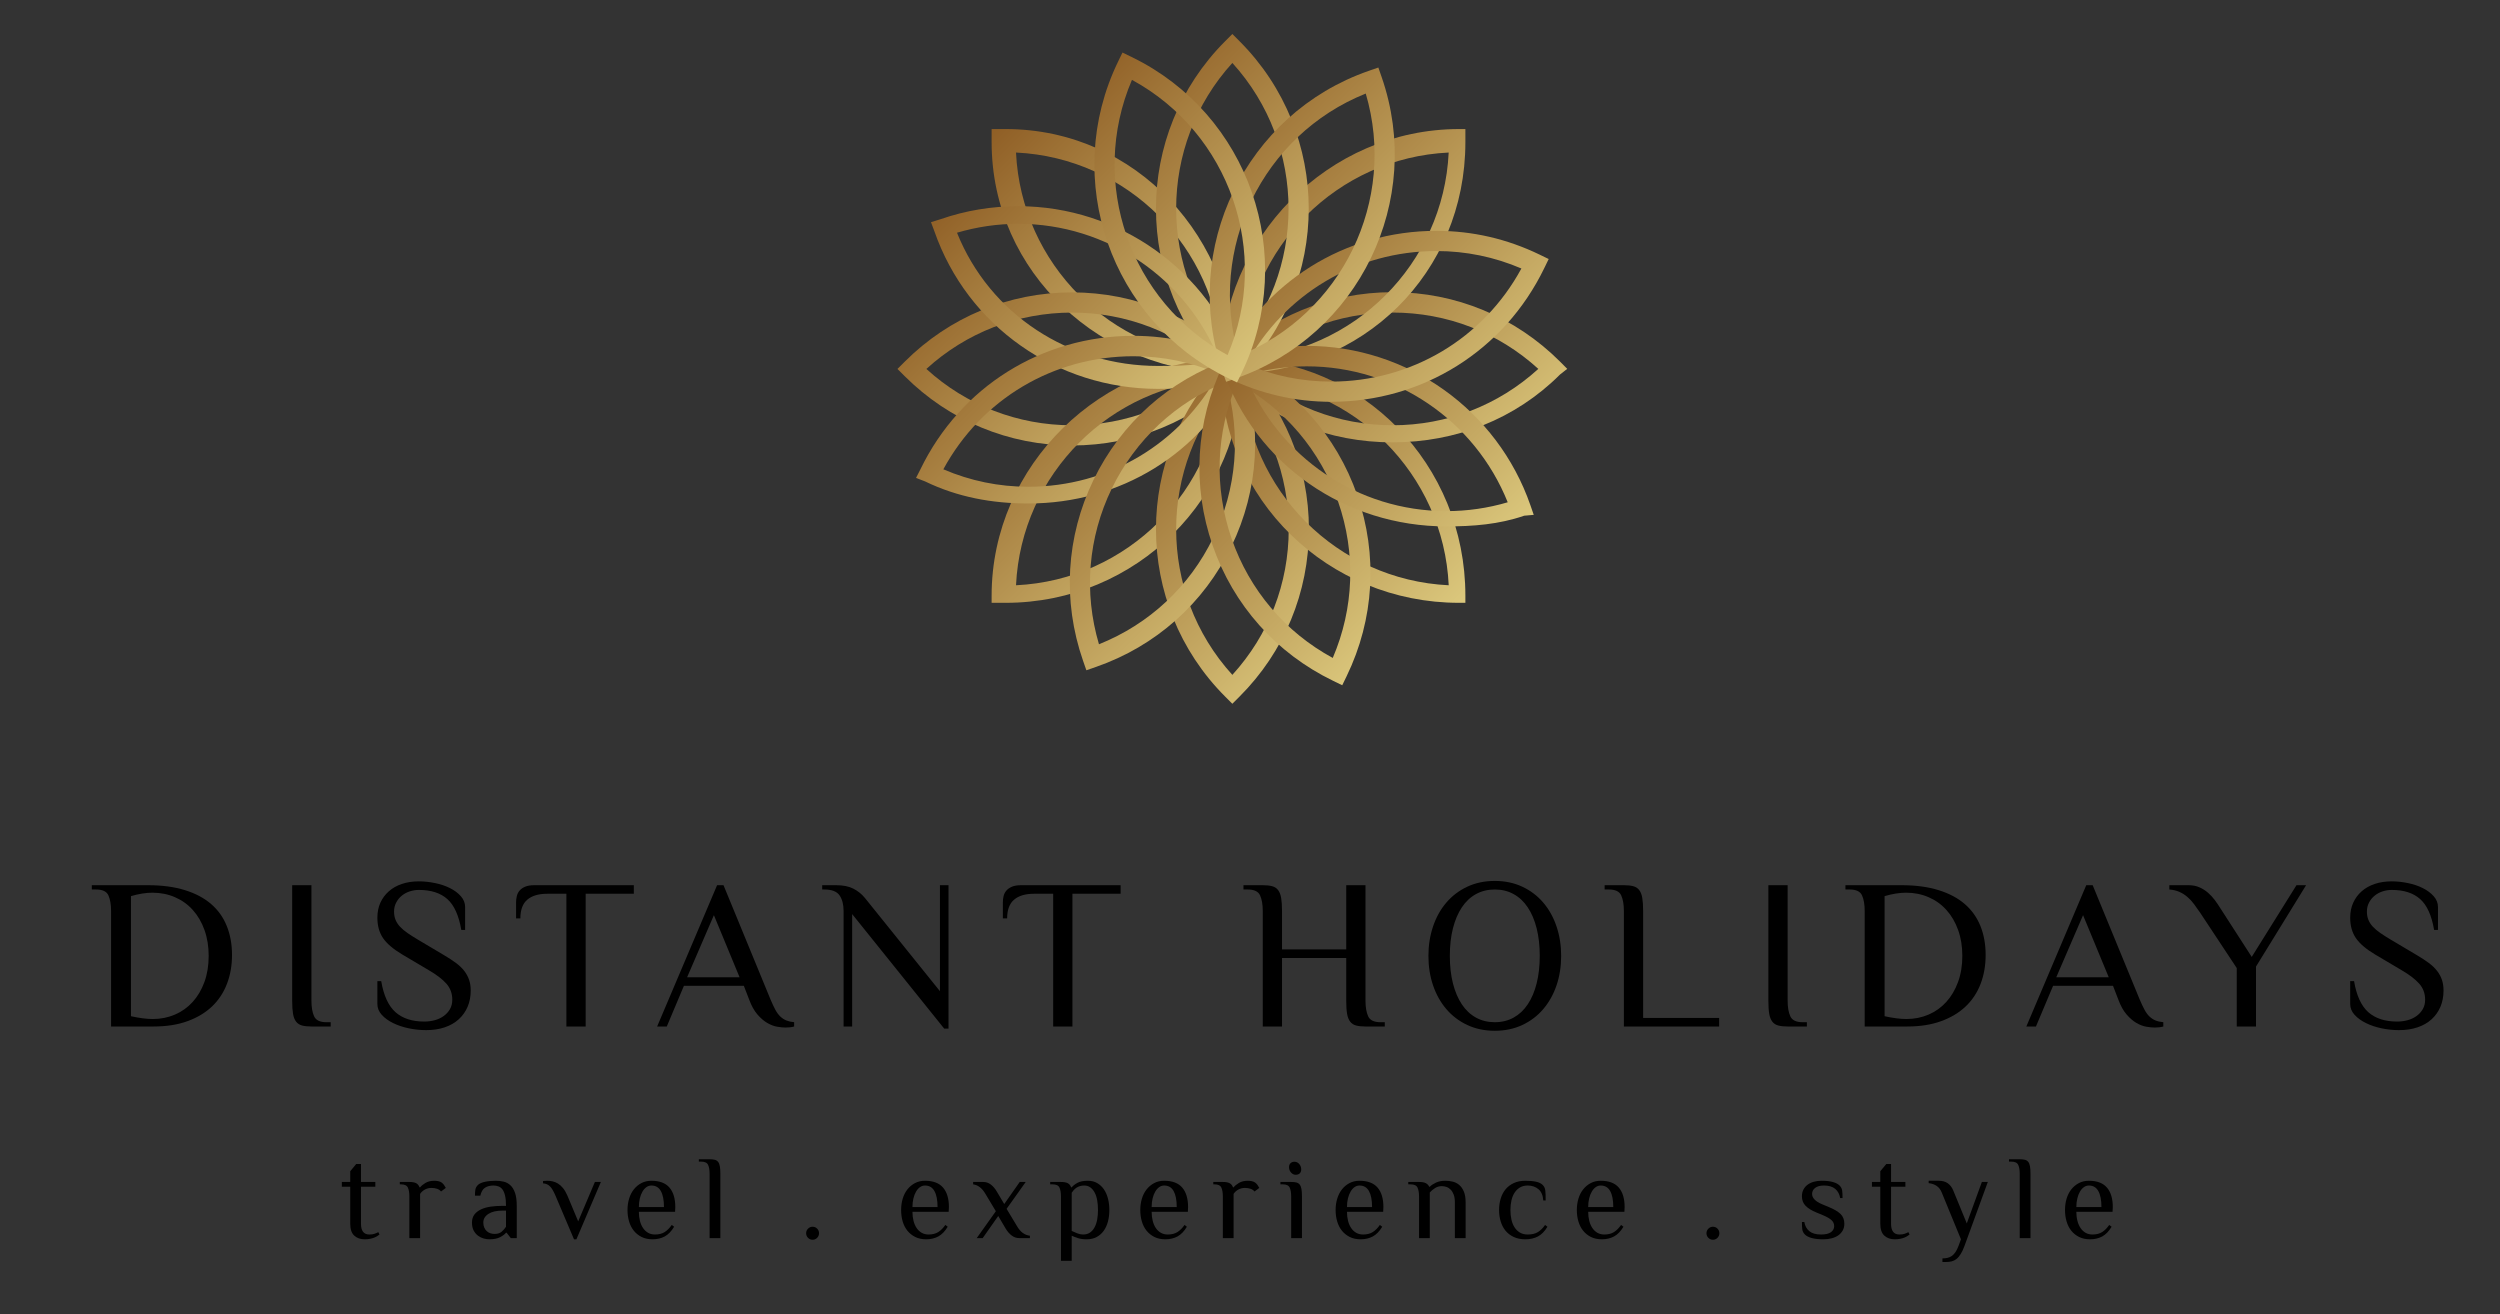 <svg xml:space="preserve" viewBox="50 128 407 214" version="1.1" xmlns:xlink="http://www.w3.org/1999/xlink" xmlns="http://www.w3.org/2000/svg" style="max-height: 500px" width="407" height="214">
<rect x="50" y="128" width="407" height="214" fill="#333333" stroke="none"/>
<desc>Created with Fabric.js 3.6.3</desc>
<defs>
</defs>
<g style="" transform="matrix(0.5 0 0 0.5 249.912 284.165)"><path d="" opacity="1" fill="#000000"/><path d="M-357.18-20.55L-357.18 18.55Q-353.07 19.46-350.07 19.46L-350.07 19.46Q-346.23 19.46-342.89 18.03Q-339.54 16.60-337.10 13.91Q-334.66 11.23-333.27 7.43Q-331.88 3.63-331.88-1.11L-331.88-1.11Q-331.88-5.71-333.24-9.50Q-334.59-13.30-337.03-16.02Q-339.47-18.74-342.85-20.20Q-346.23-21.67-350.21-21.67L-350.21-21.67Q-351.74-21.67-353.52-21.39Q-355.30-21.11-357.18-20.55L-357.18-20.55ZM-369.93-24.11L-351.67-24.11Q-344.77-24.11-339.61-22.50Q-334.46-20.90-331.08-17.97Q-327.69-15.05-325.99-10.83Q-324.28-6.61-324.28-1.38L-324.28-1.38Q-324.28 3.70-325.92 7.99Q-327.56 12.28-330.76 15.34Q-333.97 18.41-338.74 20.15Q-343.52 21.90-349.86 21.90L-349.86 21.90L-363.66 21.90L-363.66-15.74Q-363.66-18.88-364.53-20.80Q-365.40-22.71-368.54-22.71L-368.54-22.71L-369.93-22.71L-369.93-24.11Z" opacity="1" fill="#000000"/><path d="M-304.69 13.53L-304.69-24.11L-298.42-24.11L-298.42 13.53Q-298.42 16.67-297.55 18.58Q-296.68 20.50-293.54 20.50L-293.54 20.50L-292.15 20.50L-292.15 21.90L-298.42 21.90Q-300.23 21.90-301.45 21.58Q-302.67 21.27-303.40 20.33Q-304.14 19.39-304.41 17.78Q-304.69 16.18-304.69 13.53L-304.69 13.53Z" opacity="1" fill="#000000"/><path d="M-246.56 10.19L-246.56 10.19Q-246.56 13.11-247.57 15.48Q-248.59 17.85-250.47 19.56Q-252.35 21.27-255.03 22.17Q-257.72 23.08-261.06 23.08L-261.06 23.08Q-263.92 23.08-266.74 22.49Q-269.56 21.90-271.83 20.78Q-274.10 19.67-275.52 18.10Q-276.95 16.53-276.95 14.58L-276.95 14.58L-276.95 7.12L-275.70 7.12Q-274.51 14.16-271.06 17.23Q-267.61 20.29-261.69 20.29L-261.69 20.29Q-259.88 20.29-258.24 19.84Q-256.60 19.39-255.35 18.48Q-254.09 17.57-253.32 16.25Q-252.56 14.93-252.56 13.18L-252.56 13.18Q-252.56 10.12-254.47 7.96Q-256.39 5.79-260.22 3.56L-260.22 3.56L-268.80-1.52Q-273.26-4.17-275.11-6.89Q-276.95-9.61-276.95-13.51L-276.95-13.51Q-276.95-16.23-275.98-18.39Q-275.00-20.55-273.22-22.12Q-271.45-23.69-268.97-24.52Q-266.50-25.36-263.43-25.36L-263.43-25.36Q-260.85-25.36-258.17-24.80Q-255.49-24.25-253.32-23.17Q-251.16-22.09-249.77-20.52Q-248.38-18.95-248.38-17.00L-248.38-17.00L-248.38-9.54L-249.63-9.54Q-250.82-16.58-254.16-19.58Q-257.51-22.57-263.43-22.57L-263.43-22.57Q-264.96-22.57-266.43-22.09Q-267.89-21.60-269.01-20.69Q-270.12-19.79-270.82-18.46Q-271.52-17.14-271.52-15.53L-271.52-15.53Q-271.52-14.00-271.03-12.82Q-270.54-11.63-269.56-10.58Q-268.59-9.54-267.13-8.53Q-265.66-7.52-263.78-6.40L-263.78-6.40L-255.21-1.31Q-252.98 0.01-251.34 1.23Q-249.70 2.45-248.65 3.81Q-247.61 5.17-247.09 6.70Q-246.56 8.23-246.56 10.19Z" opacity="1" fill="#000000"/><path d="M-225.86-24.11L-193.45-24.11L-193.45-21.32L-209.13-21.32L-209.13 21.90L-215.41 21.90L-215.41-21.32L-221.68-21.32Q-225.86-21.32-228.13-19.40Q-230.39-17.48-230.39-13.30L-230.39-13.30L-231.79-13.30L-231.79-18.53Q-231.79-19.58-231.54-20.59Q-231.30-21.60-230.64-22.36Q-229.98-23.13-228.83-23.62Q-227.68-24.11-225.86-24.11L-225.86-24.11Z" opacity="1" fill="#000000"/><path d="M-141.25 20.50L-141.25 21.90Q-142.43 22.24-144.04 22.24L-144.04 22.24Q-145.22 22.24-146.79 21.97Q-148.36 21.69-149.99 20.75Q-151.63 19.80-153.20 17.99Q-154.77 16.18-155.88 13.18L-155.88 13.18L-157.63 8.65L-177.14 8.65L-182.72 21.90L-185.86 21.90L-166.34-24.11L-164.25-24.11L-148.91 13.18Q-148.08 15.13-147.35 16.49Q-146.61 17.85-145.71 18.69Q-144.80 19.53-143.76 19.94Q-142.71 20.36-141.25 20.50L-141.25 20.50ZM-167.38-14.35L-176.10 5.86L-159.02 5.86L-167.38-14.35Z" opacity="1" fill="#000000"/><path d="M-125.15 21.90L-125.15-15.74Q-125.15-18.88-126.47-20.80Q-127.79-22.71-131.42-22.71L-131.42-22.71L-132.12-22.71L-132.12-24.11L-127.59-24.11Q-124.17-24.11-121.98-22.99Q-119.78-21.88-118.18-19.92L-118.18-19.92L-93.78 10.40L-93.78-24.11L-90.99-24.11L-90.99 22.59L-92.39 22.59L-122.36-14.70L-122.36 21.90L-125.15 21.90Z" opacity="1" fill="#000000"/><path d="M-67.37-24.11L-34.95-24.11L-34.95-21.32L-50.64-21.32L-50.64 21.90L-56.91 21.90L-56.91-21.32L-63.18-21.32Q-67.37-21.32-69.63-19.40Q-71.90-17.48-71.90-13.30L-71.90-13.30L-73.29-13.30L-73.29-18.53Q-73.29-19.58-73.05-20.59Q-72.80-21.60-72.14-22.36Q-71.48-23.13-70.33-23.62Q-69.18-24.11-67.37-24.11L-67.37-24.11Z" opacity="1" fill="#000000"/><path d="" opacity="1" fill="#000000"/><path d="M44.78-24.11L44.78 13.53Q44.78 16.67 45.65 18.58Q46.52 20.50 49.66 20.50L49.66 20.50L51.06 20.50L51.06 21.90L44.78 21.90Q42.97 21.90 41.75 21.58Q40.53 21.27 39.80 20.33Q39.07 19.39 38.79 17.78Q38.51 16.18 38.51 13.53L38.51 13.53L38.51-0.41L17.60-0.41L17.60 21.90L11.33 21.90L11.33-15.74Q11.33-18.88 10.45-20.80Q9.58-22.71 6.45-22.71L6.45-22.71L5.05-22.71L5.05-24.11L11.33-24.11Q13.14-24.11 14.36-23.79Q15.58-23.48 16.31-22.54Q17.04-21.60 17.32-19.96Q17.60-18.32 17.60-15.74L17.60-15.74L17.60-3.20L38.51-3.20L38.51-24.11L44.78-24.11Z" opacity="1" fill="#000000"/><path d="M101.52-1.11L101.52-1.11Q101.52-6.05 100.51-10.06Q99.50-14.07 97.61-16.89Q95.73-19.72 93.01-21.21Q90.30-22.71 86.88-22.71L86.88-22.71Q83.47-22.71 80.75-21.21Q78.03-19.72 76.15-16.89Q74.27-14.07 73.25-10.06Q72.24-6.05 72.24-1.11L72.24-1.11Q72.24 3.84 73.25 7.85Q74.27 11.86 76.15 14.68Q78.03 17.50 80.75 19.00Q83.47 20.50 86.88 20.50L86.88 20.50Q90.30 20.50 93.01 19.00Q95.73 17.50 97.61 14.68Q99.50 11.86 100.51 7.85Q101.52 3.84 101.52-1.11ZM65.27-1.11L65.27-1.11Q65.27-6.19 66.77-10.65Q68.27-15.12 71.09-18.43Q73.92-21.74 77.92-23.62Q81.93-25.50 86.88-25.50L86.88-25.50Q91.83-25.50 95.84-23.62Q99.85-21.74 102.67-18.43Q105.49-15.12 106.99-10.65Q108.49-6.19 108.49-1.11L108.49-1.11Q108.49 4.05 106.99 8.48Q105.49 12.90 102.67 16.22Q99.85 19.53 95.84 21.41Q91.83 23.29 86.88 23.29L86.88 23.29Q81.93 23.29 77.92 21.41Q73.92 19.53 71.09 16.22Q68.27 12.90 66.77 8.48Q65.27 4.05 65.27-1.11Z" opacity="1" fill="#000000"/><path d="M135.18-15.74L135.18 19.11L159.93 19.11L159.93 21.90L128.91 21.90L128.91-15.74Q128.91-18.88 128.04-20.80Q127.17-22.71 124.03-22.71L124.03-22.71L122.64-22.71L122.64-24.11L128.91-24.11Q130.72-24.11 131.94-23.79Q133.16-23.48 133.89-22.54Q134.63-21.60 134.90-19.96Q135.18-18.32 135.18-15.74L135.18-15.74Z" opacity="1" fill="#000000"/><path d="M175.96 13.53L175.96-24.11L182.23-24.11L182.23 13.53Q182.23 16.67 183.10 18.58Q183.97 20.50 187.11 20.50L187.11 20.50L188.50 20.50L188.50 21.90L182.23 21.90Q180.42 21.90 179.20 21.58Q177.98 21.27 177.25 20.33Q176.52 19.39 176.24 17.78Q175.96 16.18 175.96 13.53L175.96 13.53Z" opacity="1" fill="#000000"/><path d="M213.80-20.55L213.80 18.55Q217.92 19.46 220.91 19.46L220.91 19.46Q224.75 19.46 228.09 18.03Q231.44 16.60 233.88 13.91Q236.32 11.23 237.71 7.43Q239.11 3.63 239.11-1.11L239.11-1.11Q239.11-5.71 237.75-9.50Q236.39-13.30 233.95-16.02Q231.51-18.74 228.13-20.20Q224.75-21.67 220.77-21.67L220.77-21.67Q219.24-21.67 217.46-21.39Q215.69-21.11 213.80-20.55L213.80-20.55ZM201.05-24.11L219.31-24.11Q226.21-24.11 231.37-22.50Q236.53-20.90 239.91-17.97Q243.29-15.05 245.00-10.83Q246.70-6.61 246.70-1.38L246.70-1.38Q246.70 3.70 245.07 7.99Q243.43 12.28 240.22 15.34Q237.01 18.41 232.24 20.15Q227.47 21.90 221.12 21.90L221.12 21.90L207.32 21.90L207.32-15.74Q207.32-18.88 206.45-20.80Q205.58-22.71 202.44-22.71L202.44-22.71L201.05-22.71L201.05-24.11Z" opacity="1" fill="#000000"/><path d="M304.55 20.50L304.55 21.90Q303.37 22.24 301.77 22.24L301.77 22.24Q300.58 22.24 299.01 21.97Q297.44 21.69 295.81 20.75Q294.17 19.80 292.60 17.99Q291.03 16.18 289.92 13.18L289.92 13.18L288.17 8.65L268.66 8.65L263.08 21.90L259.95 21.90L279.46-24.11L281.55-24.11L296.89 13.18Q297.72 15.13 298.46 16.49Q299.19 17.85 300.09 18.69Q301.00 19.53 302.04 19.94Q303.09 20.36 304.55 20.50L304.55 20.50ZM278.42-14.35L269.70 5.86L286.78 5.86L278.42-14.35Z" opacity="1" fill="#000000"/><path d="M323.23-16.44L333.34-0.76L347.91-24.11L351.04-24.11L334.73 2.38L334.73 21.90L328.46 21.90L328.46 2.87L316.61-15.05Q315.57-16.58 314.56-17.94Q313.55-19.30 312.36-20.31Q311.18-21.32 309.75-21.95Q308.32-22.57 306.51-22.71L306.51-22.71L306.51-24.11L312.78-24.11Q314.73-24.11 316.26-23.44Q317.80-22.78 319.05-21.70Q320.31-20.62 321.32-19.26Q322.33-17.90 323.23-16.44L323.23-16.44Z" opacity="1" fill="#000000"/><path d="M395.79 10.19L395.79 10.19Q395.79 13.11 394.78 15.48Q393.77 17.85 391.89 19.56Q390.01 21.27 387.32 22.17Q384.64 23.08 381.29 23.08L381.29 23.08Q378.44 23.08 375.61 22.49Q372.79 21.90 370.53 20.78Q368.26 19.67 366.83 18.10Q365.40 16.53 365.40 14.58L365.40 14.58L365.40 7.12L366.66 7.12Q367.84 14.16 371.29 17.23Q374.74 20.29 380.67 20.29L380.67 20.29Q382.48 20.29 384.12 19.84Q385.75 19.39 387.01 18.48Q388.26 17.57 389.03 16.25Q389.80 14.93 389.80 13.18L389.80 13.18Q389.80 10.12 387.88 7.96Q385.96 5.79 382.13 3.56L382.13 3.56L373.56-1.52Q369.10-4.17 367.25-6.89Q365.40-9.61 365.40-13.51L365.40-13.51Q365.40-16.23 366.38-18.39Q367.35-20.55 369.13-22.12Q370.91-23.69 373.38-24.52Q375.86-25.36 378.92-25.36L378.92-25.36Q381.50-25.36 384.19-24.80Q386.87-24.25 389.03-23.17Q391.19-22.09 392.59-20.52Q393.98-18.95 393.98-17.00L393.98-17.00L393.98-9.54L392.72-9.54Q391.54-16.58 388.19-19.58Q384.85-22.57 378.92-22.57L378.92-22.57Q377.39-22.57 375.93-22.09Q374.46-21.60 373.35-20.69Q372.23-19.79 371.54-18.46Q370.84-17.14 370.84-15.53L370.84-15.53Q370.84-14.00 371.33-12.82Q371.81-11.63 372.79-10.58Q373.77-9.54 375.23-8.53Q376.69-7.52 378.58-6.40L378.58-6.40L387.15-1.31Q389.38 0.01 391.02 1.23Q392.65 2.45 393.70 3.81Q394.75 5.17 395.27 6.70Q395.79 8.23 395.79 10.19Z" opacity="1" fill="#000000"/></g><g transform="matrix(1.244 0 0 1.244 250 187.575)">
<g style="">
		<g transform="matrix(1 0 0 1 -15 -15)">
<linearGradient y2="90" x2="90" y1="0" x1="0" gradientTransform="matrix(1 0 0 1 13.5 13.5)" gradientUnits="userSpaceOnUse" id="SVGID_22545">
<stop style="stop-color:rgb(143,94,37);stop-opacity: 1" offset="0%"/>
<stop style="stop-color:rgb(251,244,161);stop-opacity: 1" offset="50%"/>
<stop style="stop-color:rgb(143,94,37);stop-opacity: 1" offset="100%"/>
</linearGradient>
<path stroke-linecap="round" d="M 45.5 45.5 h -0.496 C 27.918 45.5 13.5 32.309 13.5 15.219 V 13.5 h 1.839 C 32.425 13.5 45.5 27.802 45.5 44.892 V 45.5 z M 16.692 16.572 C 17.38 31.13 29.097 42.851 43.65 43.539 C 42.963 28.98 31.247 17.26 16.692 16.572 z" transform="translate(-29.5, -29.5)" style="stroke: none; stroke-width: 1; stroke-dasharray: none; stroke-linecap: butt; stroke-dashoffset: 0; stroke-linejoin: miter; stroke-miterlimit: 4; fill: url(#SVGID_22545); fill-rule: nonzero; opacity: 1;"/>
</g>
		<g transform="matrix(1 0 0 1 -20.475 0.39)">
<linearGradient y2="90" x2="90" y1="0" x1="0" gradientTransform="matrix(1 0 0 1 1.178 34.872)" gradientUnits="userSpaceOnUse" id="SVGID_22546">
<stop style="stop-color:rgb(143,94,37);stop-opacity: 1" offset="0%"/>
<stop style="stop-color:rgb(251,244,161);stop-opacity: 1" offset="50%"/>
<stop style="stop-color:rgb(143,94,37);stop-opacity: 1" offset="100%"/>
</linearGradient>
<path stroke-linecap="round" d="M 24.027 54.907 c -8.274 0 -16.056 -3.226 -21.914 -9.081 l -0.935 -0.934 l 0.935 -0.935 c 5.858 -5.858 13.64 -9.085 21.914 -9.085 s 16.055 3.227 21.91 9.085 l 0.936 0.935 l -0.936 0.934 C 40.083 51.682 32.3 54.907 24.027 54.907 z M 4.961 44.892 c 5.232 4.763 11.951 7.373 19.066 7.373 s 13.833 -2.609 19.063 -7.373 c -5.23 -4.767 -11.949 -7.376 -19.063 -7.376 C 16.912 37.516 10.193 40.125 4.961 44.892 z" transform="translate(-24.026, -44.889)" style="stroke: none; stroke-width: 1; stroke-dasharray: none; stroke-linecap: butt; stroke-dashoffset: 0; stroke-linejoin: miter; stroke-miterlimit: 4; fill: url(#SVGID_22546); fill-rule: nonzero; opacity: 1;"/>
</g>
		<g transform="matrix(1 0 0 1 -14.588 15)">
<linearGradient y2="90" x2="90" y1="0" x1="0" gradientTransform="matrix(1 0 0 1 13.5 43.5)" gradientUnits="userSpaceOnUse" id="SVGID_22547">
<stop style="stop-color:rgb(143,94,37);stop-opacity: 1" offset="0%"/>
<stop style="stop-color:rgb(251,244,161);stop-opacity: 1" offset="50%"/>
<stop style="stop-color:rgb(143,94,37);stop-opacity: 1" offset="100%"/>
</linearGradient>
<path stroke-linecap="round" d="M 15.339 75.5 H 13.5 v -0.943 C 13.5 57.471 27.914 43.5 44.994 43.5 h 1.321 l 0.01 1.167 C 46.325 61.752 32.425 75.5 15.339 75.5 z M 43.65 46.245 c -14.558 0.688 -26.27 12.404 -26.958 26.958 C 31.246 72.515 42.962 60.799 43.65 46.245 z" transform="translate(-29.912, -59.5)" style="stroke: none; stroke-width: 1; stroke-dasharray: none; stroke-linecap: butt; stroke-dashoffset: 0; stroke-linejoin: miter; stroke-miterlimit: 4; fill: url(#SVGID_22547); fill-rule: nonzero; opacity: 1;"/>
</g>
		<g transform="matrix(1 0 0 1 0.516 21.367)">
<linearGradient y2="90" x2="90" y1="0" x1="0" gradientTransform="matrix(1 0 0 1 35.009 43.022)" gradientUnits="userSpaceOnUse" id="SVGID_22548">
<stop style="stop-color:rgb(143,94,37);stop-opacity: 1" offset="0%"/>
<stop style="stop-color:rgb(251,244,161);stop-opacity: 1" offset="50%"/>
<stop style="stop-color:rgb(143,94,37);stop-opacity: 1" offset="100%"/>
</linearGradient>
<path stroke-linecap="round" d="M 45.003 88.712 l -0.934 -0.935 c -12.08 -12.083 -12.08 -31.741 0 -43.82 l 0.934 -0.935 l 0.934 0.935 c 5.859 5.856 9.086 13.636 9.086 21.91 s -3.227 16.055 -9.086 21.91 L 45.003 88.712 z M 45.004 46.806 c -9.805 10.775 -9.805 27.345 0 38.123 c 4.766 -5.229 7.376 -11.946 7.376 -19.062 C 52.381 58.753 49.771 52.035 45.004 46.806 z" transform="translate(-45.016, -65.867)" style="stroke: none; stroke-width: 1; stroke-dasharray: none; stroke-linecap: butt; stroke-dashoffset: 0; stroke-linejoin: miter; stroke-miterlimit: 4; fill: url(#SVGID_22548); fill-rule: nonzero; opacity: 1;"/>
</g>
		<g transform="matrix(1 0 0 1 15 15)">
<linearGradient y2="90" x2="90" y1="0" x1="0" gradientTransform="matrix(1 0 0 1 43.5 43.5)" gradientUnits="userSpaceOnUse" id="SVGID_22549">
<stop style="stop-color:rgb(143,94,37);stop-opacity: 1" offset="0%"/>
<stop style="stop-color:rgb(251,244,161);stop-opacity: 1" offset="50%"/>
<stop style="stop-color:rgb(143,94,37);stop-opacity: 1" offset="100%"/>
</linearGradient>
<path stroke-linecap="round" d="M 75.5 75.5 h -0.828 C 57.585 75.5 43.5 61.978 43.5 44.892 V 43.5 h 1.503 C 62.096 43.5 75.5 57.471 75.5 74.557 V 75.5 z M 46.356 46.245 c 0.688 14.554 12.407 26.27 26.963 26.958 C 72.631 58.646 60.913 46.928 46.356 46.245 z" transform="translate(-59.5, -59.5)" style="stroke: none; stroke-width: 1; stroke-dasharray: none; stroke-linecap: butt; stroke-dashoffset: 0; stroke-linejoin: miter; stroke-miterlimit: 4; fill: url(#SVGID_22549); fill-rule: nonzero; opacity: 1;"/>
</g>
		<g transform="matrix(1 0 0 1 21.481 0.173)">
<linearGradient y2="90" x2="90" y1="0" x1="0" gradientTransform="matrix(1 0 0 1 43.134 34.847)" gradientUnits="userSpaceOnUse" id="SVGID_22550">
<stop style="stop-color:rgb(143,94,37);stop-opacity: 1" offset="0%"/>
<stop style="stop-color:rgb(251,244,161);stop-opacity: 1" offset="50%"/>
<stop style="stop-color:rgb(143,94,37);stop-opacity: 1" offset="100%"/>
</linearGradient>
<path stroke-linecap="round" d="M 65.98 54.5 c -0.002 0 0 0 -0.002 0 c -8.27 0 -16.051 -3.021 -21.909 -8.877 l -0.935 -0.833 l 0.935 -0.883 c 5.858 -5.859 13.642 -9.06 21.917 -9.06 c 8.271 0 16.053 3.237 21.908 9.093 l 0.934 0.941 l -0.934 0.734 C 82.036 51.473 74.252 54.5 65.98 54.5 z M 46.918 44.892 c 5.23 4.763 11.949 7.372 19.061 7.372 c 7.116 0 13.835 -2.61 19.067 -7.377 c -5.229 -4.764 -11.945 -7.372 -19.06 -7.372 C 58.87 37.515 52.149 40.125 46.918 44.892 z" transform="translate(-65.981, -44.673)" style="stroke: none; stroke-width: 1; stroke-dasharray: none; stroke-linecap: butt; stroke-dashoffset: 0; stroke-linejoin: miter; stroke-miterlimit: 4; fill: url(#SVGID_22550); fill-rule: nonzero; opacity: 1;"/>
</g>
		<g transform="matrix(1 0 0 1 15 -15)">
<linearGradient y2="90" x2="90" y1="0" x1="0" gradientTransform="matrix(1 0 0 1 43.5 13.5)" gradientUnits="userSpaceOnUse" id="SVGID_22551">
<stop style="stop-color:rgb(143,94,37);stop-opacity: 1" offset="0%"/>
<stop style="stop-color:rgb(251,244,161);stop-opacity: 1" offset="50%"/>
<stop style="stop-color:rgb(143,94,37);stop-opacity: 1" offset="100%"/>
</linearGradient>
<path stroke-linecap="round" d="M 45.004 45.5 H 43.5 v -0.608 c 0 -17.09 14.083 -31.392 31.168 -31.392 H 75.5 v 1.719 C 75.5 32.309 62.09 45.5 45.004 45.5 z M 73.315 16.572 C 58.76 17.26 47.045 28.98 46.356 43.539 C 60.911 42.851 72.627 31.13 73.315 16.572 z" transform="translate(-59.5, -29.5)" style="stroke: none; stroke-width: 1; stroke-dasharray: none; stroke-linecap: butt; stroke-dashoffset: 0; stroke-linejoin: miter; stroke-miterlimit: 4; fill: url(#SVGID_22551); fill-rule: nonzero; opacity: 1;"/>
</g>
		<g transform="matrix(1 0 0 1 0.504 -20.589)">
<linearGradient y2="90" x2="90" y1="0" x1="0" gradientTransform="matrix(1 0 0 1 35.008 1.061)" gradientUnits="userSpaceOnUse" id="SVGID_22552">
<stop style="stop-color:rgb(143,94,37);stop-opacity: 1" offset="0%"/>
<stop style="stop-color:rgb(251,244,161);stop-opacity: 1" offset="50%"/>
<stop style="stop-color:rgb(143,94,37);stop-opacity: 1" offset="100%"/>
</linearGradient>
<path stroke-linecap="round" d="M 45.004 46.761 l -0.934 -0.935 c -12.082 -12.086 -12.082 -31.748 0 -43.83 l 0.934 -0.935 l 0.934 0.935 c 12.083 12.086 12.083 31.748 0 43.83 L 45.004 46.761 z M 45.004 4.846 c -9.805 10.777 -9.805 27.35 0 38.131 C 54.809 32.2 54.809 15.627 45.004 4.846 z" transform="translate(-45.004, -23.911)" style="stroke: none; stroke-width: 1; stroke-dasharray: none; stroke-linecap: butt; stroke-dashoffset: 0; stroke-linejoin: miter; stroke-miterlimit: 4; fill: url(#SVGID_22552); fill-rule: nonzero; opacity: 1;"/>
</g>
		<g transform="matrix(1 0 0 1 -18.375 -8.953)">
<linearGradient y2="90" x2="90" y1="0" x1="0" gradientTransform="matrix(1 0 0 1 5.564 23.595)" gradientUnits="userSpaceOnUse" id="SVGID_22553">
<stop style="stop-color:rgb(143,94,37);stop-opacity: 1" offset="0%"/>
<stop style="stop-color:rgb(251,244,161);stop-opacity: 1" offset="50%"/>
<stop style="stop-color:rgb(143,94,37);stop-opacity: 1" offset="100%"/>
</linearGradient>
<path stroke-linecap="round" d="M 35.263 47.5 c -0.002 0 -0.002 0 -0.003 0 c -13.177 0 -24.936 -8.193 -29.262 -20.657 l -0.434 -1.157 l 1.249 -0.388 c 3.297 -1.145 6.721 -1.703 10.177 -1.703 c 13.175 0 24.934 8.387 29.262 20.852 l 0.435 1.255 l -1.25 0.255 C 42.14 47.101 38.716 47.5 35.263 47.5 z M 8.968 27.066 C 13.262 37.763 23.661 44.5 35.26 44.5 c 0 0 0.001 0 0.003 0 c 2.711 0 5.401 -0.03 8.019 -0.803 C 38.987 32.998 28.587 25.901 16.99 25.901 C 14.277 25.901 11.585 26.292 8.968 27.066 z" transform="translate(-26.125, -35.547)" style="stroke: none; stroke-width: 1; stroke-dasharray: none; stroke-linecap: butt; stroke-dashoffset: 0; stroke-linejoin: miter; stroke-miterlimit: 4; fill: url(#SVGID_22553); fill-rule: nonzero; opacity: 1;"/>
</g>
		<g transform="matrix(1 0 0 1 -19.311 7.029)">
<linearGradient y2="90" x2="90" y1="0" x1="0" gradientTransform="matrix(1 0 0 1 3.609 40.559)" gradientUnits="userSpaceOnUse" id="SVGID_22554">
<stop style="stop-color:rgb(143,94,37);stop-opacity: 1" offset="0%"/>
<stop style="stop-color:rgb(251,244,161);stop-opacity: 1" offset="50%"/>
<stop style="stop-color:rgb(143,94,37);stop-opacity: 1" offset="100%"/>
</linearGradient>
<path stroke-linecap="round" d="M 18.297 62.5 c -0.001 0 -0.002 0 -0.002 0 c -4.696 0 -9.237 -0.819 -13.497 -2.885 l -1.189 -0.463 l 0.576 -1.131 c 5.225 -10.789 15.911 -17.462 27.89 -17.462 c 4.698 0 9.242 1.062 13.506 3.13 l 1.188 0.583 l -0.576 0.964 C 40.966 56.024 30.277 62.5 18.297 62.5 z M 7.181 58.027 c 3.537 1.516 7.269 2.284 11.114 2.284 c 10.507 0.001 19.928 -5.633 24.902 -14.793 c -3.541 -1.518 -7.275 -2.288 -11.123 -2.288 C 21.57 43.231 12.153 48.865 7.181 58.027 z" transform="translate(-25.189, -51.529)" style="stroke: none; stroke-width: 1; stroke-dasharray: none; stroke-linecap: butt; stroke-dashoffset: 0; stroke-linejoin: miter; stroke-miterlimit: 4; fill: url(#SVGID_22554); fill-rule: nonzero; opacity: 1;"/>
</g>
		<g transform="matrix(1 0 0 1 -8.642 19.268)">
<linearGradient y2="90" x2="90" y1="0" x1="0" gradientTransform="matrix(1 0 0 1 23.729 43.209)" gradientUnits="userSpaceOnUse" id="SVGID_22555">
<stop style="stop-color:rgb(143,94,37);stop-opacity: 1" offset="0%"/>
<stop style="stop-color:rgb(251,244,161);stop-opacity: 1" offset="50%"/>
<stop style="stop-color:rgb(143,94,37);stop-opacity: 1" offset="100%"/>
</linearGradient>
<path stroke-linecap="round" d="M 25.898 84.326 l -0.434 -1.248 c -2.718 -7.824 -2.229 -16.233 1.378 -23.678 c 3.606 -7.446 9.902 -13.042 17.728 -15.757 l 1.249 -0.434 l 0.433 1.249 c 2.718 7.822 2.229 16.229 -1.377 23.674 s -9.903 13.043 -17.728 15.76 L 25.898 84.326 z M 44.17 46.614 c -6.57 2.627 -11.847 7.535 -14.949 13.938 c -3.101 6.402 -3.682 13.586 -1.673 20.371 c 6.57 -2.631 11.846 -7.539 14.948 -13.942 C 45.597 60.578 46.177 53.396 44.17 46.614 z" transform="translate(-35.858, -63.767)" style="stroke: none; stroke-width: 1; stroke-dasharray: none; stroke-linecap: butt; stroke-dashoffset: 0; stroke-linejoin: miter; stroke-miterlimit: 4; fill: url(#SVGID_22555); fill-rule: nonzero; opacity: 1;"/>
</g>
		<g transform="matrix(1 0 0 1 7.387 20.207)">
<linearGradient y2="90" x2="90" y1="0" x1="0" gradientTransform="matrix(1 0 0 1 40.693 43.127)" gradientUnits="userSpaceOnUse" id="SVGID_22556">
<stop style="stop-color:rgb(143,94,37);stop-opacity: 1" offset="0%"/>
<stop style="stop-color:rgb(251,244,161);stop-opacity: 1" offset="50%"/>
<stop style="stop-color:rgb(143,94,37);stop-opacity: 1" offset="100%"/>
</linearGradient>
<path stroke-linecap="round" d="M 59.384 86.287 l -1.189 -0.577 c -7.456 -3.61 -13.058 -9.903 -15.773 -17.719 c -2.715 -7.814 -2.22 -16.225 1.393 -23.676 l 0.577 -1.188 l 1.19 0.576 c 7.453 3.611 13.054 9.904 15.77 17.719 c 2.714 7.814 2.22 16.223 -1.39 23.676 L 59.384 86.287 z M 45.631 46.7 c -2.787 6.501 -3.048 13.702 -0.713 20.424 c 2.334 6.722 7.004 12.212 13.226 15.59 c 2.784 -6.503 3.045 -13.704 0.71 -20.425 S 51.85 50.077 45.631 46.7 z" transform="translate(-51.887, -64.707)" style="stroke: none; stroke-width: 1; stroke-dasharray: none; stroke-linecap: butt; stroke-dashoffset: 0; stroke-linejoin: miter; stroke-miterlimit: 4; fill: url(#SVGID_22556); fill-rule: nonzero; opacity: 1;"/>
</g>
		<g transform="matrix(1 0 0 1 19.383 9.187)">
<linearGradient y2="90" x2="90" y1="0" x1="0" gradientTransform="matrix(1 0 0 1 43.321 41.874)" gradientUnits="userSpaceOnUse" id="SVGID_22557">
<stop style="stop-color:rgb(143,94,37);stop-opacity: 1" offset="0%"/>
<stop style="stop-color:rgb(251,244,161);stop-opacity: 1" offset="50%"/>
<stop style="stop-color:rgb(143,94,37);stop-opacity: 1" offset="100%"/>
</linearGradient>
<path stroke-linecap="round" d="M 73.019 65.5 c -0.002 0 -0.002 0 -0.002 0 c -13.174 0 -24.933 -8.043 -29.261 -20.502 l -0.435 -1.084 l 1.249 -0.352 c 3.298 -1.148 6.727 -1.688 10.185 -1.688 c 13.171 0 24.928 8.394 29.255 20.854 l 0.435 1.26 l -1.249 0.111 C 79.897 65.243 76.474 65.5 73.019 65.5 z M 46.727 45.721 C 51.021 56.414 61.42 63.5 73.017 63.5 c 0 0 0 0 0.002 0 c 2.712 0 5.403 -0.385 8.021 -1.158 c -4.293 -10.695 -14.69 -17.79 -26.284 -17.79 C 52.04 44.552 49.346 44.944 46.727 45.721 z" transform="translate(-63.883, -53.687)" style="stroke: none; stroke-width: 1; stroke-dasharray: none; stroke-linecap: butt; stroke-dashoffset: 0; stroke-linejoin: miter; stroke-miterlimit: 4; fill: url(#SVGID_22557); fill-rule: nonzero; opacity: 1;"/>
</g>
		<g transform="matrix(1 0 0 1 20.321 -6.494)">
<linearGradient y2="90" x2="90" y1="0" x1="0" gradientTransform="matrix(1 0 0 1 43.239 26.82)" gradientUnits="userSpaceOnUse" id="SVGID_22558">
<stop style="stop-color:rgb(143,94,37);stop-opacity: 1" offset="0%"/>
<stop style="stop-color:rgb(251,244,161);stop-opacity: 1" offset="50%"/>
<stop style="stop-color:rgb(143,94,37);stop-opacity: 1" offset="100%"/>
</linearGradient>
<path stroke-linecap="round" d="M 57.925 49.192 C 57.925 49.192 57.926 49.192 57.925 49.192 c -4.695 -0.001 -9.235 -1.047 -13.497 -3.11 l -1.189 -0.577 l 0.576 -1.189 C 49.04 33.524 59.732 26.82 71.716 26.82 c 4.696 0 9.237 1.047 13.499 3.111 l 1.188 0.576 l -0.576 1.189 C 80.599 42.487 69.905 49.192 57.925 49.192 z M 46.811 44.264 c 3.537 1.516 7.27 2.285 11.114 2.285 c 10.506 0 19.93 -5.637 24.905 -14.801 c -3.537 -1.517 -7.27 -2.284 -11.114 -2.284 C 61.207 29.463 51.784 35.101 46.811 44.264 z" transform="translate(-64.821, -38.006)" style="stroke: none; stroke-width: 1; stroke-dasharray: none; stroke-linecap: butt; stroke-dashoffset: 0; stroke-linejoin: miter; stroke-miterlimit: 4; fill: url(#SVGID_22558); fill-rule: nonzero; opacity: 1;"/>
</g>
		<g transform="matrix(1 0 0 1 9.649 -18.49)">
<linearGradient y2="90" x2="90" y1="0" x1="0" gradientTransform="matrix(1 0 0 1 42.038 5.447)" gradientUnits="userSpaceOnUse" id="SVGID_22559">
<stop style="stop-color:rgb(143,94,37);stop-opacity: 1" offset="0%"/>
<stop style="stop-color:rgb(251,244,161);stop-opacity: 1" offset="50%"/>
<stop style="stop-color:rgb(143,94,37);stop-opacity: 1" offset="100%"/>
</linearGradient>
<path stroke-linecap="round" d="M 44.189 46.573 l -0.433 -1.248 C 38.15 29.181 46.721 11.487 62.861 5.881 l 1.248 -0.434 l 0.434 1.249 c 5.604 16.139 -2.966 33.833 -19.105 39.443 L 44.189 46.573 z M 62.461 8.853 c -13.522 5.425 -20.747 20.34 -16.622 34.316 C 59.359 37.74 66.584 22.824 62.461 8.853 z" transform="translate(-54.149, -26.01)" style="stroke: none; stroke-width: 1; stroke-dasharray: none; stroke-linecap: butt; stroke-dashoffset: 0; stroke-linejoin: miter; stroke-miterlimit: 4; fill: url(#SVGID_22559); fill-rule: nonzero; opacity: 1;"/>
</g>
		<g transform="matrix(1 0 0 1 -6.381 -19.428)">
<linearGradient y2="90" x2="90" y1="0" x1="0" gradientTransform="matrix(1 0 0 1 26.95 3.487)" gradientUnits="userSpaceOnUse" id="SVGID_22560">
<stop style="stop-color:rgb(143,94,37);stop-opacity: 1" offset="0%"/>
<stop style="stop-color:rgb(251,244,161);stop-opacity: 1" offset="50%"/>
<stop style="stop-color:rgb(143,94,37);stop-opacity: 1" offset="100%"/>
</linearGradient>
<path stroke-linecap="round" d="M 45.616 46.658 l -1.188 -0.576 C 29.048 38.625 22.597 20.051 30.048 4.676 l 0.576 -1.189 l 1.189 0.576 c 15.377 7.453 21.827 26.026 14.38 41.405 L 45.616 46.658 z M 31.865 7.061 c -5.727 13.396 -0.29 29.053 12.511 36.022 C 50.101 29.684 44.663 14.028 31.865 7.061 z" transform="translate(-38.119, -25.072)" style="stroke: none; stroke-width: 1; stroke-dasharray: none; stroke-linecap: butt; stroke-dashoffset: 0; stroke-linejoin: miter; stroke-miterlimit: 4; fill: url(#SVGID_22560); fill-rule: nonzero; opacity: 1;"/>
</g>
</g>
</g>
<g style="" transform="matrix(0.5 0 0 0.5 250.023 323.453)"><path d="M-286.01 7.55L-286.01-4.51L-288.74-4.51L-288.74-6.06L-286.01-6.06L-286.01-9.56L-284.07-11.90L-282.51-11.90L-282.51-6.06L-277.84-6.06L-277.84-4.51L-282.51-4.51L-282.51 7.55Q-282.51 11.05-279.79 11.05L-279.79 11.05Q-278.78 11.05-278.12 10.82Q-277.45 10.59-276.87 10.28L-276.87 10.28L-276.48 11.05Q-276.79 11.29-277.20 11.56Q-277.61 11.83-278.19 12.06Q-278.78 12.30-279.55 12.45Q-280.33 12.61-281.34 12.61L-281.34 12.61Q-283.41 12.61-284.71 11.40Q-286.01 10.20-286.01 7.55L-286.01 7.55Z" opacity="1" fill="#000000"/><path d="M-266.76 12.22L-266.76-1.39Q-266.76-3.15-267.24-4.22Q-267.73-5.28-269.48-5.28L-269.48-5.28L-269.87-5.28L-269.87-6.06L-266.76-6.06Q-265.28-6.06-264.52-5.64Q-263.76-5.21-263.45-4.31L-263.45-4.31L-263.26-4.31Q-262.67-5.05-261.51-5.75Q-260.34-6.45-258.59-6.45L-258.59-6.45Q-258.00-6.45-257.34-6.32Q-256.68-6.18-256.25-5.87L-256.25-5.87Q-255.83-5.56-255.51-5.13Q-255.20-4.70-254.89-4.12L-254.89-4.12L-256.45-2.95Q-256.88-3.53-257.71-3.83Q-258.55-4.12-259.56-4.12L-259.56-4.12Q-260.73-4.12-261.70-3.59Q-262.67-3.07-263.26-2.17L-263.26-2.17L-263.26 12.22L-266.76 12.22Z" opacity="1" fill="#000000"/><path d="M-235.29 8.52L-235.29 3.27L-236.45 3.27Q-239.37 3.27-241.02 4.34Q-242.68 5.41-242.68 7.16L-242.68 7.16Q-242.68 8.10-242.37 8.80Q-242.06 9.50-241.55 9.96Q-241.04 10.43-240.38 10.64Q-239.72 10.86-238.98 10.86L-238.98 10.86Q-237.54 10.86-236.71 10.14Q-235.87 9.42-235.29 8.52L-235.29 8.52ZM-231.79 12.22L-233.73 12.22L-235.09 10.47L-235.29 10.47Q-235.87 11.21-237.19 11.91Q-238.52 12.61-240.73 12.61L-240.73 12.61Q-241.55 12.61-242.52 12.36Q-243.49 12.10-244.35 11.48Q-245.21 10.86-245.79 9.81Q-246.37 8.76-246.37 7.16L-246.37 7.16Q-246.37 5.57-245.56 4.52Q-244.74 3.47-243.38 2.85Q-242.02 2.22-240.23 1.97Q-238.44 1.72-236.45 1.72L-236.45 1.72L-235.29 1.72Q-235.29-0.31-235.60-1.61Q-235.91-2.91-236.45-3.63Q-237.00-4.35-237.76-4.62Q-238.52-4.90-239.37-4.90L-239.37-4.90Q-241.00-4.90-242.11-4.20Q-243.22-3.50-243.65-1.59L-243.65-1.59L-245.40-1.59Q-245.40-2.60-245.28-3.48Q-245.17-4.35-244.43-5.09L-244.43-5.09Q-244.08-5.44-243.44-5.71Q-242.79-5.99-242.02-6.14Q-241.24-6.30-240.36-6.37Q-239.49-6.45-238.59-6.45L-238.59-6.45Q-237.27-6.45-236.05-6.16Q-234.82-5.87-233.87-4.99Q-232.91-4.12-232.35-2.50Q-231.79-0.89-231.79 1.72L-231.79 1.72L-231.79 12.22Z" opacity="1" fill="#000000"/><path d="M-215.29-1.59L-211.79 6.77L-206.35-6.06L-204.40-6.06L-212.37 12.61L-213.15 12.61L-219.18-1.59Q-219.65-2.68-220.08-3.42Q-220.50-4.16-220.97-4.62Q-221.44-5.09-221.98-5.32Q-222.53-5.56-223.23-5.60L-223.23-5.60L-223.23-6.37Q-223.07-6.37-222.62-6.41Q-222.18-6.45-221.91-6.45L-221.91-6.45Q-221.05-6.45-220.14-6.26Q-219.22-6.06-218.37-5.54Q-217.51-5.01-216.73-4.06Q-215.95-3.11-215.29-1.59L-215.29-1.59Z" opacity="1" fill="#000000"/><path d="M-180.17 2.11L-180.24 3.66L-192.03 3.66Q-192.03 5.26-191.68 6.62Q-191.33 7.98-190.65 8.97Q-189.97 9.96-189.00 10.51Q-188.02 11.05-186.78 11.05L-186.78 11.05Q-184.87 11.05-183.61 10.24Q-182.34 9.42-181.33 7.94L-181.33 7.94L-180.55 8.52Q-181.88 10.74-183.61 11.68Q-185.34 12.61-187.56 12.61L-187.56 12.61Q-189.62 12.61-191.14 11.85Q-192.65 11.09-193.68 9.81Q-194.71 8.52-195.22 6.79Q-195.73 5.06-195.73 3.08L-195.73 3.08Q-195.73 1.09-195.20-0.64Q-194.68-2.37-193.66-3.65Q-192.65-4.93-191.21-5.69Q-189.77-6.45-187.95-6.45L-187.95-6.45Q-183.98-6.45-182.07-4.23Q-180.17-2.02-180.17 2.11L-180.17 2.11ZM-192.03 2.11L-183.86 2.11Q-183.86-1.28-184.87-3.09Q-185.88-4.90-187.95-4.90L-187.95-4.90Q-188.84-4.90-189.58-4.37Q-190.32-3.85-190.86-2.91Q-191.41-1.98-191.72-0.69Q-192.03 0.59-192.03 2.11L-192.03 2.11Z" opacity="1" fill="#000000"/><path d="M-165.50-8.79L-165.50 12.22L-169.00 12.22L-169.00-8.79Q-169.00-10.54-169.49-11.61Q-169.97-12.68-171.72-12.68L-171.72-12.68L-172.50-12.68L-172.50-13.45L-169.00-13.45Q-167.99-13.45-167.31-13.28Q-166.63-13.10-166.22-12.58Q-165.81-12.05-165.66-11.14Q-165.50-10.23-165.50-8.79L-165.50-8.79Z" opacity="1" fill="#000000"/><path d="" opacity="1" fill="#000000"/><path d="M-135.47 8.52L-135.47 8.52Q-134.57 8.52-133.97 9.15Q-133.37 9.77-133.37 10.63L-133.37 10.63Q-133.37 11.52-133.99 12.14Q-134.61 12.76-135.47 12.76L-135.47 12.76Q-136.33 12.76-136.95 12.14Q-137.57 11.52-137.57 10.63L-137.57 10.63Q-137.57 9.77-136.95 9.15Q-136.33 8.52-135.47 8.52Z" opacity="1" fill="#000000"/><path d="" opacity="1" fill="#000000"/><path d="M-91.08 2.11L-91.16 3.66L-102.95 3.66Q-102.95 5.26-102.60 6.62Q-102.25 7.98-101.57 8.97Q-100.89 9.96-99.91 10.51Q-98.94 11.05-97.70 11.05L-97.70 11.05Q-95.79 11.05-94.53 10.24Q-93.26 9.42-92.25 7.94L-92.25 7.94L-91.47 8.52Q-92.80 10.74-94.53 11.68Q-96.26 12.61-98.48 12.61L-98.48 12.61Q-100.54 12.61-102.05 11.85Q-103.57 11.09-104.60 9.81Q-105.63 8.52-106.14 6.79Q-106.64 5.06-106.64 3.08L-106.64 3.08Q-106.64 1.09-106.12-0.64Q-105.59-2.37-104.58-3.65Q-103.57-4.93-102.13-5.69Q-100.69-6.45-98.86-6.45L-98.86-6.45Q-94.90-6.45-92.99-4.23Q-91.08-2.02-91.08 2.11L-91.08 2.11ZM-102.95 2.11L-94.78 2.11Q-94.78-1.28-95.79-3.09Q-96.80-4.90-98.86-4.90L-98.86-4.90Q-99.76-4.90-100.50-4.37Q-101.24-3.85-101.78-2.91Q-102.33-1.98-102.64-0.69Q-102.95 0.59-102.95 2.11L-102.95 2.11Z" opacity="1" fill="#000000"/><path d="M-72.61 9.11L-75.02 5.02L-80.08 12.22L-82.02 12.22L-75.80 3.47L-79.18-2.17Q-80.81-4.97-83.19-5.28L-83.19-5.28L-83.19-6.06L-79.88-6.06Q-78.56-6.06-77.45-5.23Q-76.34-4.39-75.49-2.95L-75.49-2.95L-73.07 1.13L-68.02-6.06L-66.07-6.06L-72.30 2.69L-68.91 8.33Q-67.28 11.17-64.71 11.44L-64.71 11.44L-64.71 12.22L-68.21 12.22Q-69.53 12.22-70.64 11.38Q-71.75 10.55-72.61 9.11L-72.61 9.11Z" opacity="1" fill="#000000"/><path d="M-51.10-2.56L-51.10 9.89Q-50.20 10.31-49.25 10.68Q-48.29 11.05-47.40 11.05L-47.40 11.05Q-46.08 11.05-45.16 10.43Q-44.25 9.81-43.67 8.74Q-43.08 7.67-42.81 6.21Q-42.54 4.75-42.54 3.08L-42.54 3.08Q-42.54 1.41-42.79-0.05Q-43.04-1.51-43.61-2.58Q-44.17-3.65-45.01-4.27Q-45.84-4.90-47.01-4.90L-47.01-4.90Q-47.83-4.90-48.45-4.70Q-49.07-4.51-49.56-4.18Q-50.04-3.85-50.43-3.42Q-50.82-2.99-51.10-2.56L-51.10-2.56ZM-54.60 19.61L-54.60-1.39Q-54.60-3.15-55.08-4.22Q-55.57-5.28-57.32-5.28L-57.32-5.28L-58.10-5.28L-58.10-6.06L-54.60-6.06Q-53.12-6.06-52.36-5.64Q-51.60-5.21-51.29-4.31L-51.29-4.31L-51.10-4.31Q-50.51-5.05-49.27-5.75Q-48.02-6.45-45.84-6.45L-45.84-6.45Q-44.09-6.45-42.79-5.69Q-41.49-4.93-40.61-3.65Q-39.74-2.37-39.29-0.64Q-38.84 1.09-38.84 3.08L-38.84 3.08Q-38.84 5.06-39.29 6.79Q-39.74 8.52-40.65 9.81Q-41.56 11.09-42.95 11.85Q-44.33 12.61-46.23 12.61L-46.23 12.61Q-47.87 12.61-49.03 12.24Q-50.20 11.87-51.10 11.44L-51.10 11.44L-51.10 19.61L-54.60 19.61Z" opacity="1" fill="#000000"/><path d="M-13.21 2.11L-13.28 3.66L-25.07 3.66Q-25.07 5.26-24.72 6.62Q-24.37 7.98-23.69 8.97Q-23.01 9.96-22.04 10.51Q-21.06 11.05-19.82 11.05L-19.82 11.05Q-17.91 11.05-16.65 10.24Q-15.38 9.42-14.37 7.94L-14.37 7.94L-13.60 8.52Q-14.92 10.74-16.65 11.68Q-18.38 12.61-20.60 12.61L-20.60 12.61Q-22.66 12.61-24.18 11.85Q-25.69 11.09-26.72 9.81Q-27.76 8.52-28.26 6.79Q-28.77 5.06-28.77 3.08L-28.77 3.08Q-28.77 1.09-28.24-0.64Q-27.72-2.37-26.70-3.65Q-25.69-4.93-24.25-5.69Q-22.81-6.45-20.99-6.45L-20.99-6.45Q-17.02-6.45-15.11-4.23Q-13.21-2.02-13.21 2.11L-13.21 2.11ZM-25.07 2.11L-16.90 2.11Q-16.90-1.28-17.91-3.09Q-18.92-4.90-20.99-4.90L-20.99-4.90Q-21.88-4.90-22.62-4.37Q-23.36-3.85-23.90-2.91Q-24.45-1.98-24.76-0.69Q-25.07 0.59-25.07 2.11L-25.07 2.11Z" opacity="1" fill="#000000"/><path d="M-1.89 12.22L-1.89-1.39Q-1.89-3.15-2.37-4.22Q-2.86-5.28-4.61-5.28L-4.61-5.28L-5.00-5.28L-5.00-6.06L-1.89-6.06Q-0.41-6.06 0.35-5.64Q1.11-5.21 1.42-4.31L1.42-4.31L1.61-4.31Q2.20-5.05 3.36-5.75Q4.53-6.45 6.28-6.45L6.28-6.45Q6.87-6.45 7.53-6.32Q8.19-6.18 8.62-5.87L8.62-5.87Q9.04-5.56 9.36-5.13Q9.67-4.70 9.98-4.12L9.98-4.12L8.42-2.95Q7.99-3.53 7.16-3.83Q6.32-4.12 5.31-4.12L5.31-4.12Q4.14-4.12 3.17-3.59Q2.20-3.07 1.61-2.17L1.61-2.17L1.61 12.22L-1.89 12.22Z" opacity="1" fill="#000000"/><path d="M23.87-1.39L23.87 12.22L20.36 12.22L20.36-1.39Q20.36-3.15 19.88-4.22Q19.39-5.28 17.64-5.28L17.64-5.28L16.86-5.28L16.86-6.06L20.36-6.06Q21.38-6.06 22.06-5.89Q22.74-5.71 23.15-5.19Q23.55-4.66 23.71-3.75Q23.87-2.83 23.87-1.39L23.87-1.39ZM23.63-10.15L23.63-10.15Q23.63-9.33 23.15-8.86Q22.66-8.40 21.84-8.40L21.84-8.40Q20.95-8.40 20.31-9.14Q19.66-9.88 19.66-10.89L19.66-10.89Q19.66-11.70 20.15-12.17Q20.64-12.64 21.45-12.64L21.45-12.64Q22.35-12.64 22.99-11.90Q23.63-11.16 23.63-10.15Z" opacity="1" fill="#000000"/><path d="M50.39 2.11L50.32 3.66L38.53 3.66Q38.53 5.26 38.88 6.62Q39.23 7.98 39.91 8.97Q40.59 9.96 41.56 10.51Q42.54 11.05 43.78 11.05L43.78 11.05Q45.69 11.05 46.95 10.24Q48.22 9.42 49.23 7.94L49.23 7.94L50.01 8.52Q48.68 10.74 46.95 11.68Q45.22 12.61 43.00 12.61L43.00 12.61Q40.94 12.61 39.43 11.85Q37.91 11.09 36.88 9.81Q35.85 8.52 35.34 6.79Q34.83 5.06 34.83 3.08L34.83 3.08Q34.83 1.09 35.36-0.64Q35.89-2.37 36.90-3.65Q37.91-4.93 39.35-5.69Q40.79-6.45 42.61-6.45L42.61-6.45Q46.58-6.45 48.49-4.23Q50.39-2.02 50.39 2.11L50.39 2.11ZM38.53 2.11L46.70 2.11Q46.70-1.28 45.69-3.09Q44.68-4.90 42.61-4.90L42.61-4.90Q41.72-4.90 40.98-4.37Q40.24-3.85 39.70-2.91Q39.15-1.98 38.84-0.69Q38.53 0.59 38.53 2.11L38.53 2.11Z" opacity="1" fill="#000000"/><path d="M61.99 12.22L61.99-1.39Q61.99-3.15 61.50-4.22Q61.01-5.28 59.26-5.28L59.26-5.28L58.49-5.28L58.49-6.06L61.99-6.06Q63.47-6.06 64.22-5.65Q64.98-5.25 65.29-4.51L65.29-4.51L65.49-4.51Q66.23-5.25 67.51-5.85Q68.79-6.45 70.55-6.45L70.55-6.45Q71.79-6.45 72.98-6.16Q74.16-5.87 75.10-5.07Q76.03-4.27 76.59-2.91Q77.16-1.55 77.16 0.55L77.16 0.55L77.16 12.22L73.66 12.22L73.66 0.55Q73.66-0.89 73.29-1.90Q72.92-2.91 72.32-3.53Q71.71-4.16 70.95-4.43Q70.20-4.70 69.38-4.70L69.38-4.70Q68.21-4.70 67.22-4.08Q66.23-3.46 65.49-2.64L65.49-2.64L65.49 12.22L61.99 12.22Z" opacity="1" fill="#000000"/><path d="M96.61-6.45L96.61-6.45Q98.67-6.45 100.09-6.14Q101.51-5.83 102.25-5.09L102.25-5.09Q102.60-4.74 102.81-4.31Q103.03-3.88 103.10-3.30Q103.18-2.72 103.20-1.92Q103.22-1.12 103.22-0.03L103.22-0.03L102.44-0.03Q102.29-2.52 100.87-3.71Q99.45-4.90 97.39-4.90L97.39-4.90Q95.91-4.90 94.86-4.27Q93.81-3.65 93.11-2.58Q92.41-1.51 92.08-0.05Q91.75 1.41 91.75 3.08L91.75 3.08Q91.75 4.75 92.08 6.21Q92.41 7.67 93.11 8.74Q93.81 9.81 94.86 10.43Q95.91 11.05 97.39 11.05L97.39 11.05Q99.45 11.05 100.73 10.24Q102.02 9.42 103.03 7.94L103.03 7.94L103.80 8.52Q102.48 10.74 100.71 11.68Q98.94 12.61 96.61 12.61L96.61 12.61Q94.43 12.61 92.82 11.85Q91.20 11.09 90.15 9.81Q89.10 8.52 88.58 6.79Q88.05 5.06 88.05 3.08L88.05 3.08Q88.05 1.09 88.58-0.64Q89.10-2.37 90.15-3.65Q91.20-4.93 92.82-5.69Q94.43-6.45 96.61-6.45Z" opacity="1" fill="#000000"/><path d="M128.93 2.11L128.86 3.66L117.07 3.66Q117.07 5.26 117.42 6.62Q117.77 7.98 118.45 8.97Q119.13 9.96 120.10 10.51Q121.08 11.05 122.32 11.05L122.32 11.05Q124.23 11.05 125.49 10.24Q126.76 9.42 127.77 7.94L127.77 7.94L128.55 8.52Q127.22 10.74 125.49 11.68Q123.76 12.61 121.54 12.61L121.54 12.61Q119.48 12.61 117.96 11.85Q116.45 11.09 115.42 9.81Q114.39 8.52 113.88 6.79Q113.37 5.06 113.37 3.08L113.37 3.08Q113.37 1.09 113.90-0.64Q114.42-2.37 115.44-3.65Q116.45-4.93 117.89-5.69Q119.33-6.45 121.15-6.45L121.15-6.45Q125.12-6.45 127.03-4.23Q128.93-2.02 128.93 2.11L128.93 2.11ZM117.07 2.11L125.24 2.11Q125.24-1.28 124.23-3.09Q123.22-4.90 121.15-4.90L121.15-4.90Q120.26-4.90 119.52-4.37Q118.78-3.85 118.24-2.91Q117.69-1.98 117.38-0.69Q117.07 0.59 117.07 2.11L117.07 2.11Z" opacity="1" fill="#000000"/><path d="" opacity="1" fill="#000000"/><path d="M157.68 8.52L157.68 8.52Q158.58 8.52 159.18 9.15Q159.78 9.77 159.78 10.63L159.78 10.63Q159.78 11.52 159.16 12.14Q158.54 12.76 157.68 12.76L157.68 12.76Q156.83 12.76 156.20 12.14Q155.58 11.52 155.58 10.63L155.58 10.63Q155.58 9.77 156.20 9.15Q156.83 8.52 157.68 8.52Z" opacity="1" fill="#000000"/><path d="" opacity="1" fill="#000000"/><path d="M200.47 7.55L200.47 7.55Q200.47 8.80 199.95 9.73Q199.42 10.66 198.53 11.31Q197.63 11.95 196.37 12.28Q195.10 12.61 193.66 12.61L193.66 12.61Q191.33 12.61 189.85 12.20Q188.37 11.79 187.63 11.05L187.63 11.05Q186.90 10.31 186.78 9.38Q186.66 8.45 186.66 6.97L186.66 6.97L187.44 6.97Q187.75 8.87 189.07 9.96Q190.40 11.05 192.89 11.05L192.89 11.05Q195.10 11.05 196.13 10.28Q197.16 9.50 197.16 8.33L197.16 8.33Q197.16 7.16 196.29 6.37Q195.41 5.57 193.66 4.83L193.66 4.83L191.33 3.86Q189.11 2.96 187.89 1.74Q186.66 0.51 186.66-1.39L186.66-1.39Q186.66-2.64 187.15-3.57Q187.63-4.51 188.49-5.15Q189.35-5.79 190.51-6.12Q191.68-6.45 193.08-6.45L193.08-6.45Q195.30-6.45 196.74-6.04Q198.18-5.64 198.92-4.90L198.92-4.90Q199.65-4.16 199.77-3.22Q199.89-2.29 199.89-0.81L199.89-0.81L199.11-0.81Q198.80-2.72 197.50-3.81Q196.19-4.90 193.86-4.90L193.86-4.90Q191.95-4.90 190.96-4.12Q189.97-3.34 189.97-2.17L189.97-2.17Q189.97-1.16 190.79-0.33Q191.60 0.51 193.08 1.13L193.08 1.13L195.41 2.11Q197.90 3.12 199.19 4.32Q200.47 5.53 200.47 7.55Z" opacity="1" fill="#000000"/><path d="M212.18 7.55L212.18-4.51L209.46-4.51L209.46-6.06L212.18-6.06L212.18-9.56L214.13-11.90L215.68-11.90L215.68-6.06L220.35-6.06L220.35-4.51L215.68-4.51L215.68 7.55Q215.68 11.05 218.40 11.05L218.40 11.05Q219.42 11.05 220.08 10.82Q220.74 10.59 221.32 10.28L221.32 10.28L221.71 11.05Q221.40 11.29 220.99 11.56Q220.58 11.83 220.00 12.06Q219.42 12.30 218.64 12.45Q217.86 12.61 216.85 12.61L216.85 12.61Q214.79 12.61 213.48 11.40Q212.18 10.20 212.18 7.55L212.18 7.55Z" opacity="1" fill="#000000"/><path d="M237.66 14.75L238.44 12.61L232.21-2.56Q231.63-4.04 230.52-4.78Q229.41-5.52 227.93-5.67L227.93-5.67L227.93-6.45L231.24-6.45Q232.99-6.45 234.14-5.64Q235.29-4.82 235.91-3.34L235.91-3.34L240.34 7.44L245.25-6.06L247.19-6.06L239.60 14.75Q239.02 16.34 238.38 17.37Q237.74 18.41 237.02 18.99Q236.30 19.57 235.44 19.79Q234.59 20.00 233.58 20.00L233.58 20.00L232.41 20.00L232.41 18.83Q233.26 18.83 234.04 18.66Q234.82 18.48 235.46 18.04Q236.10 17.59 236.65 16.79Q237.19 15.99 237.66 14.75L237.66 14.75Z" opacity="1" fill="#000000"/><path d="M261.08-8.79L261.08 12.22L257.58 12.22L257.58-8.79Q257.58-10.54 257.09-11.61Q256.60-12.68 254.85-12.68L254.85-12.68L254.08-12.68L254.08-13.45L257.58-13.45Q258.59-13.45 259.27-13.28Q259.95-13.10 260.36-12.58Q260.77-12.05 260.92-11.14Q261.08-10.23 261.08-8.79L261.08-8.79Z" opacity="1" fill="#000000"/><path d="M287.88 2.11L287.80 3.66L276.01 3.66Q276.01 5.26 276.37 6.62Q276.72 7.98 277.40 8.97Q278.08 9.96 279.05 10.51Q280.02 11.05 281.27 11.05L281.27 11.05Q283.17 11.05 284.44 10.24Q285.70 9.42 286.71 7.94L286.71 7.94L287.49 8.52Q286.17 10.74 284.44 11.68Q282.71 12.61 280.49 12.61L280.49 12.61Q278.43 12.61 276.91 11.85Q275.39 11.09 274.36 9.81Q273.33 8.52 272.83 6.79Q272.32 5.06 272.32 3.08L272.32 3.08Q272.32 1.09 272.84-0.64Q273.37-2.37 274.38-3.65Q275.39-4.93 276.83-5.69Q278.27-6.45 280.10-6.45L280.10-6.45Q284.07-6.45 285.97-4.23Q287.88-2.02 287.88 2.11L287.88 2.11ZM276.01 2.11L284.18 2.11Q284.18-1.28 283.17-3.09Q282.16-4.90 280.10-4.90L280.10-4.90Q279.20-4.90 278.47-4.37Q277.73-3.85 277.18-2.91Q276.64-1.98 276.33-0.69Q276.01 0.59 276.01 2.11L276.01 2.11Z" opacity="1" fill="#000000"/></g></svg>